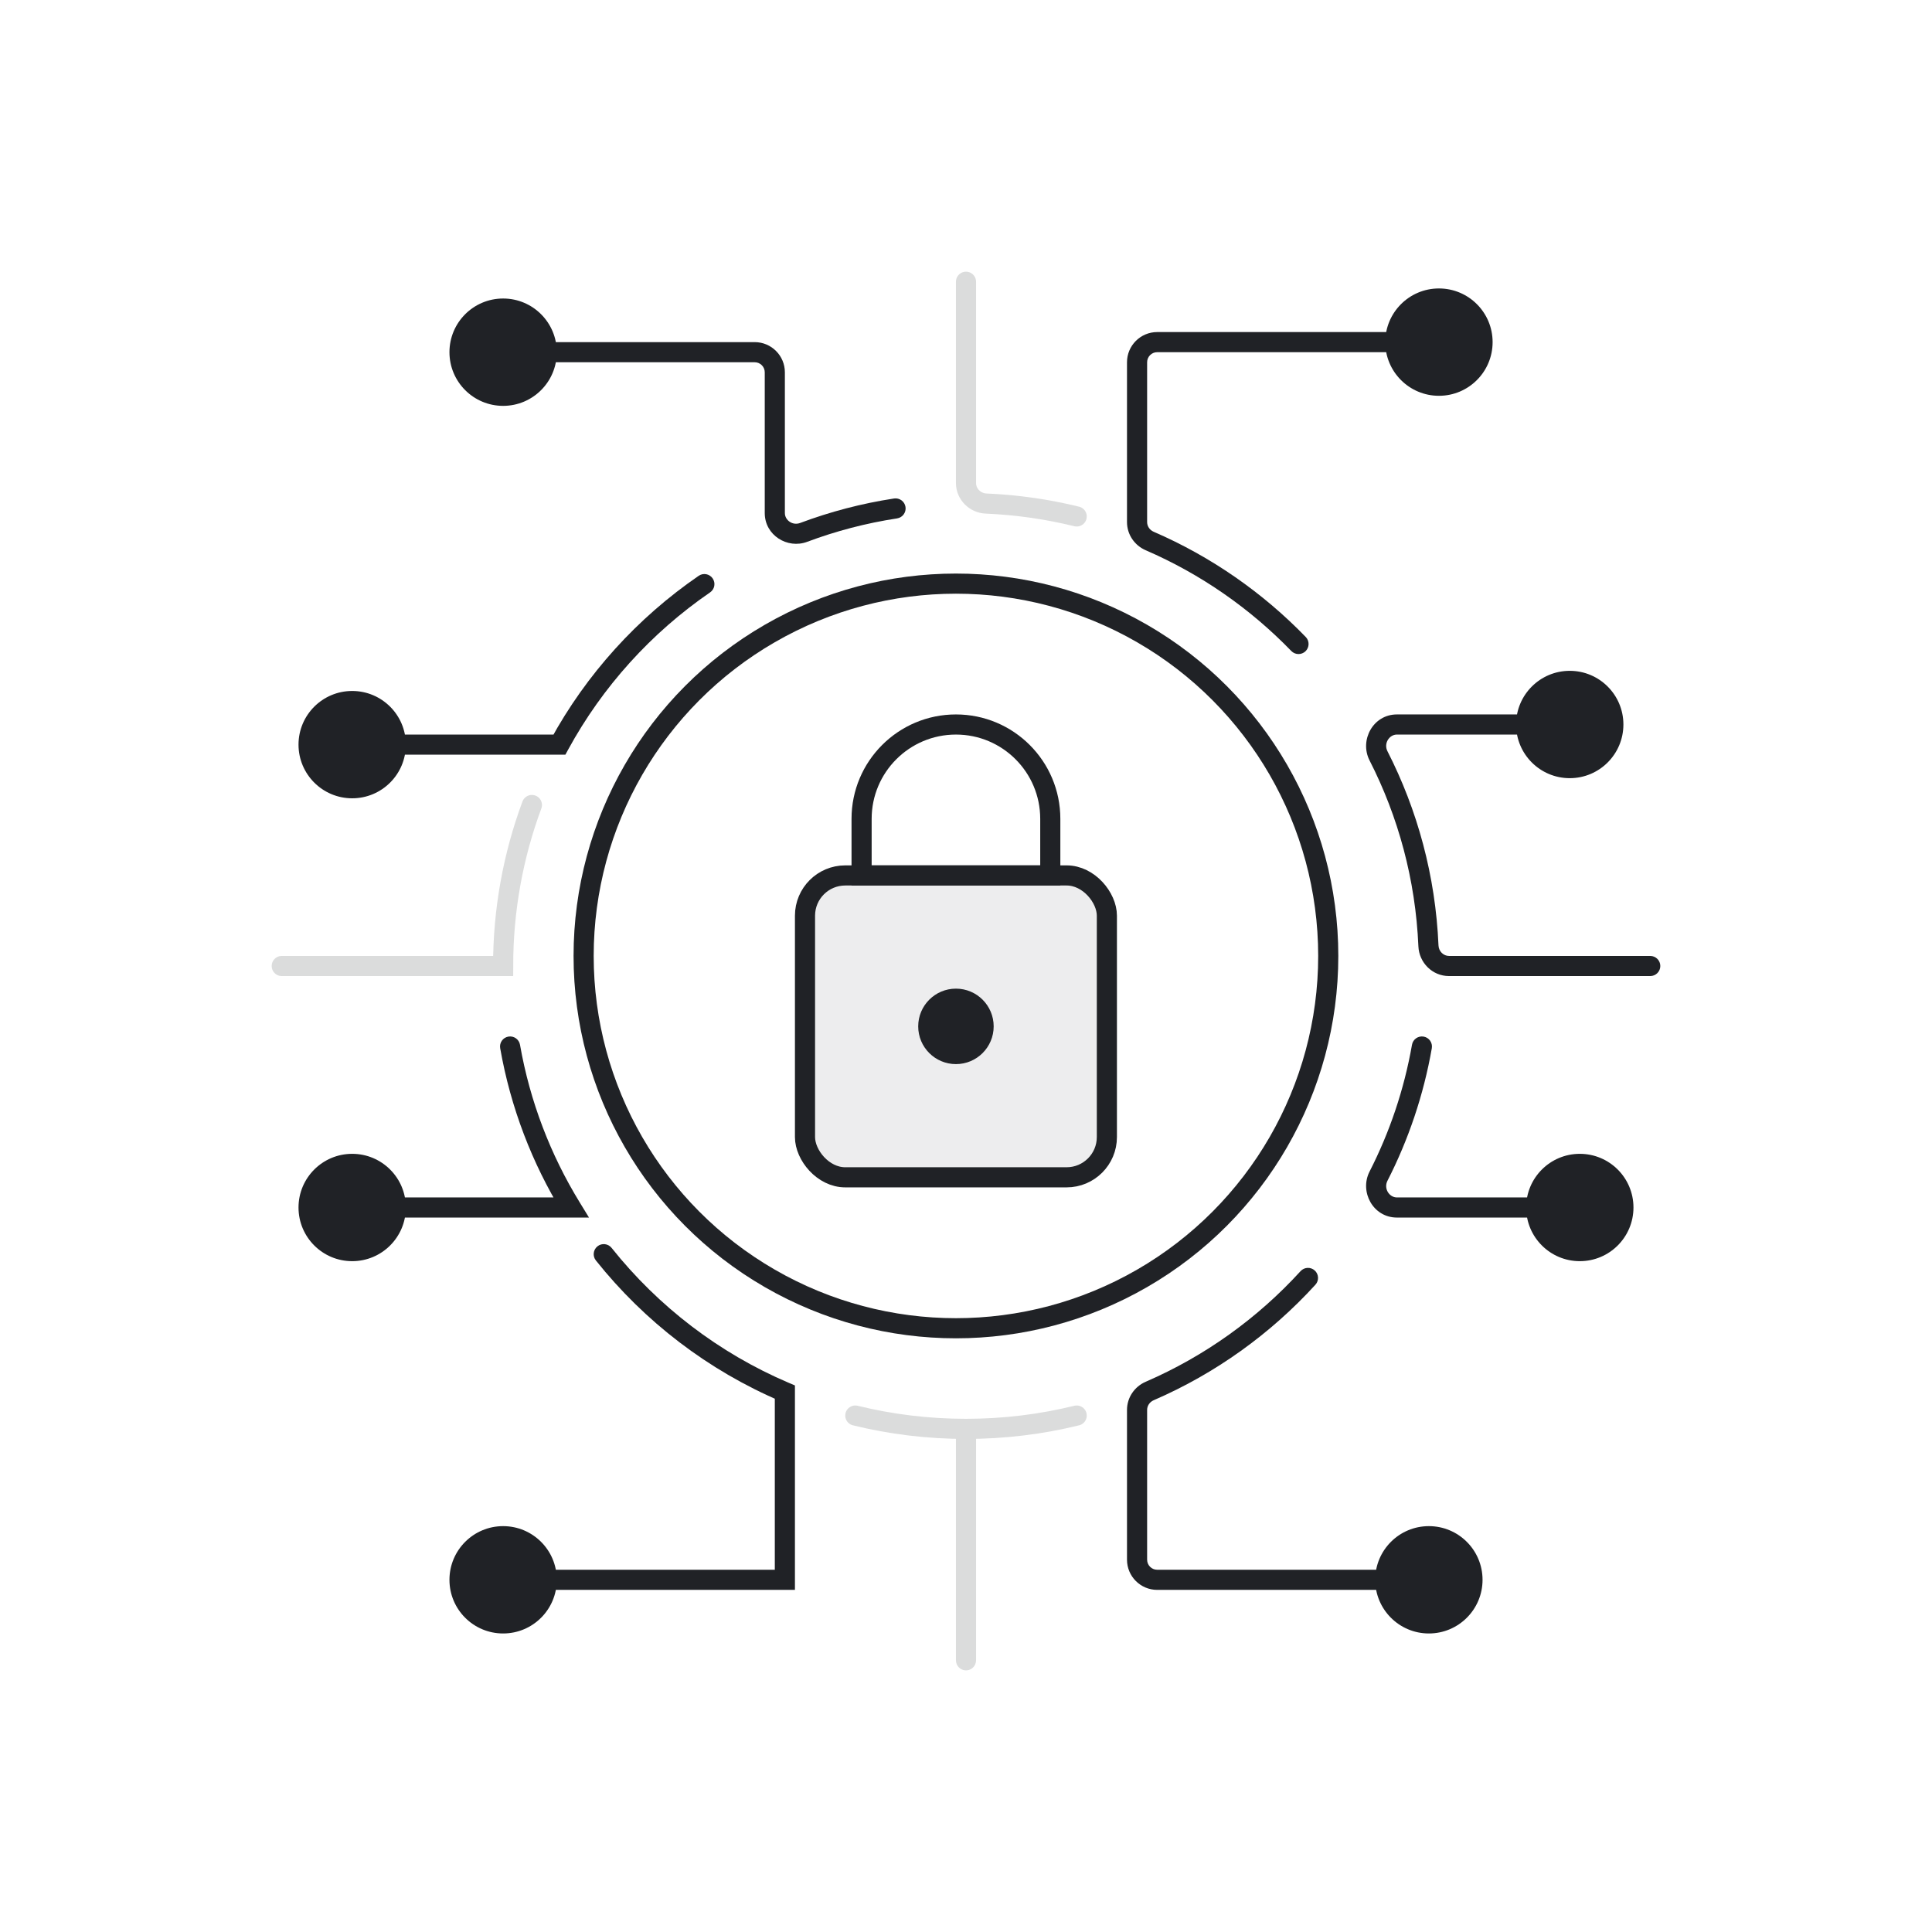 <svg width="96" height="96" viewBox="0 0 96 96" fill="none" xmlns="http://www.w3.org/2000/svg">
<rect width="96" height="96" fill="white"/>
<rect x="40" y="43.5" width="15" height="15" rx="2" fill="#202226" fill-opacity="0.08" stroke="#202226"/>
<path d="M42.812 40.688C42.812 38.099 44.911 36 47.5 36V36C50.089 36 52.188 38.099 52.188 40.688V43.5H42.812V40.688Z" stroke="#202226"/>
<circle cx="47.5" cy="51" r="1.875" fill="#202226"/>
<circle cx="47.5" cy="47.5" r="18.5" stroke="#202226"/>
<path d="M27.796 37V37.5H28.093L28.235 37.24L27.796 37ZM35.283 29.436C35.511 29.28 35.569 28.969 35.412 28.741C35.256 28.513 34.945 28.455 34.717 28.612L35.283 29.436ZM14.833 37C14.833 38.473 16.027 39.667 17.5 39.667C18.973 39.667 20.167 38.473 20.167 37C20.167 35.528 18.973 34.334 17.5 34.334C16.027 34.334 14.833 35.528 14.833 37ZM28.235 37.24C29.939 34.116 32.363 31.441 35.283 29.436L34.717 28.612C31.668 30.705 29.137 33.498 27.357 36.761L28.235 37.24ZM27.796 36.5H17.5V37.5H27.796V36.5Z" fill="#202226"/>
<path d="M26.43 40C25.505 42.492 25 45.187 25 48H14" stroke="#DBDCDC" stroke-linecap="round"/>
<path d="M28.375 60V60.5H29.267L28.801 59.739L28.375 60ZM25.839 51.914C25.791 51.642 25.532 51.46 25.26 51.508C24.988 51.555 24.806 51.814 24.854 52.086L25.839 51.914ZM14.833 60C14.833 61.473 16.027 62.667 17.5 62.667C18.973 62.667 20.167 61.473 20.167 60C20.167 58.527 18.973 57.333 17.5 57.333C16.027 57.333 14.833 58.527 14.833 60ZM28.801 59.739C27.357 57.382 26.334 54.738 25.839 51.914L24.854 52.086C25.372 55.038 26.44 57.799 27.948 60.261L28.801 59.739ZM28.375 59.5H17.5V60.5H28.375V59.5Z" fill="#202226"/>
<path d="M39 69.172H39.5V68.842L39.196 68.713L39 69.172ZM30.391 62.008C30.219 61.792 29.904 61.756 29.689 61.928C29.473 62.1 29.437 62.415 29.609 62.631L30.391 62.008ZM39 78.5V79H39.5V78.5H39ZM22.333 78.5C22.333 79.973 23.527 81.166 25 81.166C26.473 81.166 27.667 79.973 27.667 78.5C27.667 77.027 26.473 75.833 25 75.833C23.527 75.833 22.333 77.027 22.333 78.5ZM39.196 68.713C35.729 67.237 32.708 64.916 30.391 62.008L29.609 62.631C32.027 65.667 35.182 68.091 38.804 69.633L39.196 68.713ZM38.5 69.172V78.5H39.5V69.172H38.5ZM39 78H25V79H39V78Z" fill="#202226"/>
<path d="M53.5 70.338C51.738 70.771 49.896 71 48 71C46.104 71 44.262 70.771 42.5 70.338" stroke="#DBDCDC" stroke-linecap="round"/>
<path d="M47.5 82.5C47.5 82.776 47.724 83 48 83C48.276 83 48.5 82.776 48.5 82.5H47.5ZM47.5 71V82.5H48.5V71H47.5Z" fill="#DBDCDC"/>
<path d="M65.362 63.837C65.548 63.633 65.534 63.317 65.33 63.131C65.126 62.944 64.81 62.959 64.624 63.163L65.362 63.837ZM68.333 78.5C68.333 79.972 69.527 81.166 71 81.166C72.473 81.166 73.667 79.972 73.667 78.5C73.667 77.027 72.473 75.833 71 75.833C69.527 75.833 68.333 77.027 68.333 78.5ZM64.624 63.163C62.491 65.5 59.872 67.385 56.928 68.659L57.325 69.577C60.401 68.246 63.135 66.277 65.362 63.837L64.624 63.163ZM56 70.057V77.5H57V70.057H56ZM57.5 79H71V78H57.5V79ZM56 77.5C56 78.328 56.672 79 57.5 79V78C57.224 78 57 77.776 57 77.5H56ZM56.928 68.659C56.377 68.898 56 69.439 56 70.057H57C57 69.855 57.124 69.664 57.325 69.577L56.928 68.659Z" fill="#202226"/>
<path d="M71.146 52.086C71.193 51.814 71.011 51.555 70.74 51.508C70.468 51.46 70.208 51.642 70.161 51.914L71.146 52.086ZM75.833 60C75.833 61.473 77.027 62.667 78.5 62.667C79.972 62.667 81.166 61.473 81.166 60C81.166 58.527 79.972 57.333 78.5 57.333C77.027 57.333 75.833 58.527 75.833 60ZM70.161 51.914C69.769 54.145 69.049 56.263 68.052 58.215L68.943 58.67C69.985 56.63 70.737 54.417 71.146 52.086L70.161 51.914ZM69.411 60.5H78.5V59.5H69.411V60.5ZM68.052 58.215C67.542 59.216 68.224 60.5 69.411 60.5V59.5C69.034 59.5 68.743 59.062 68.943 58.67L68.052 58.215Z" fill="#202226"/>
<path d="M75.333 36C75.333 37.473 76.527 38.667 78 38.667C79.472 38.667 80.666 37.473 80.666 36C80.666 34.527 79.472 33.333 78 33.333C76.527 33.333 75.333 34.527 75.333 36ZM82 48.5C82.276 48.5 82.5 48.276 82.5 48C82.5 47.724 82.276 47.5 82 47.5V48.5ZM68.052 37.785C69.478 40.577 70.337 43.706 70.479 47.022L71.478 46.979C71.33 43.516 70.432 40.247 68.943 37.33L68.052 37.785ZM69.41 36.5L78 36.5L78 35.5L69.41 35.5L69.41 36.5ZM72 48.5H82V47.5H72V48.5ZM68.943 37.33C68.743 36.938 69.034 36.5 69.41 36.5L69.41 35.5C68.224 35.5 67.542 36.784 68.052 37.785L68.943 37.33ZM70.479 47.022C70.513 47.827 71.166 48.5 72 48.5V47.5C71.729 47.5 71.491 47.277 71.478 46.979L70.479 47.022Z" fill="#202226"/>
<path d="M64.164 32.348C64.356 32.546 64.672 32.551 64.871 32.359C65.069 32.167 65.074 31.85 64.882 31.652L64.164 32.348ZM68.833 17C68.833 18.473 70.027 19.667 71.5 19.667C72.973 19.667 74.167 18.473 74.167 17C74.167 15.527 72.973 14.333 71.5 14.333C70.027 14.333 68.833 15.527 68.833 17ZM57.127 26.882L56.928 27.341L57.127 26.882ZM56.928 27.341C59.664 28.524 62.118 30.236 64.164 32.348L64.882 31.652C62.747 29.448 60.183 27.66 57.325 26.423L56.928 27.341ZM57 25.943V18H56V25.943H57ZM57.5 17.5H71.5V16.5H57.5V17.5ZM57 18C57 17.724 57.224 17.5 57.5 17.5V16.5C56.672 16.5 56 17.172 56 18H57ZM57.325 26.423C57.124 26.336 57 26.145 57 25.943H56C56 26.561 56.377 27.102 56.928 27.341L57.325 26.423Z" fill="#202226"/>
<path d="M53.5 25.662C52.049 25.306 50.544 25.087 49 25.021C48.448 24.998 48 24.552 48 24V14" stroke="#DBDCDC" stroke-linecap="round"/>
<path d="M44.575 25.759C44.848 25.717 45.036 25.462 44.994 25.189C44.953 24.916 44.697 24.729 44.425 24.77L44.575 25.759ZM22.333 17.5C22.333 18.973 23.527 20.167 25 20.167C26.473 20.167 27.667 18.973 27.667 17.5C27.667 16.027 26.473 14.833 25 14.833C23.527 14.833 22.333 16.027 22.333 17.5ZM40.11 26.922C41.535 26.388 43.029 25.995 44.575 25.759L44.425 24.77C42.809 25.017 41.248 25.428 39.759 25.986L40.11 26.922ZM39 25.495V18.5H38V25.495H39ZM37.5 17H25V18H37.5V17ZM39 18.5C39 17.672 38.328 17 37.5 17V18C37.776 18 38 18.224 38 18.5H39ZM39.759 25.986C39.38 26.128 39 25.847 39 25.495H38C38 26.597 39.126 27.291 40.11 26.922L39.759 25.986Z" fill="#202226"/>
</svg>
